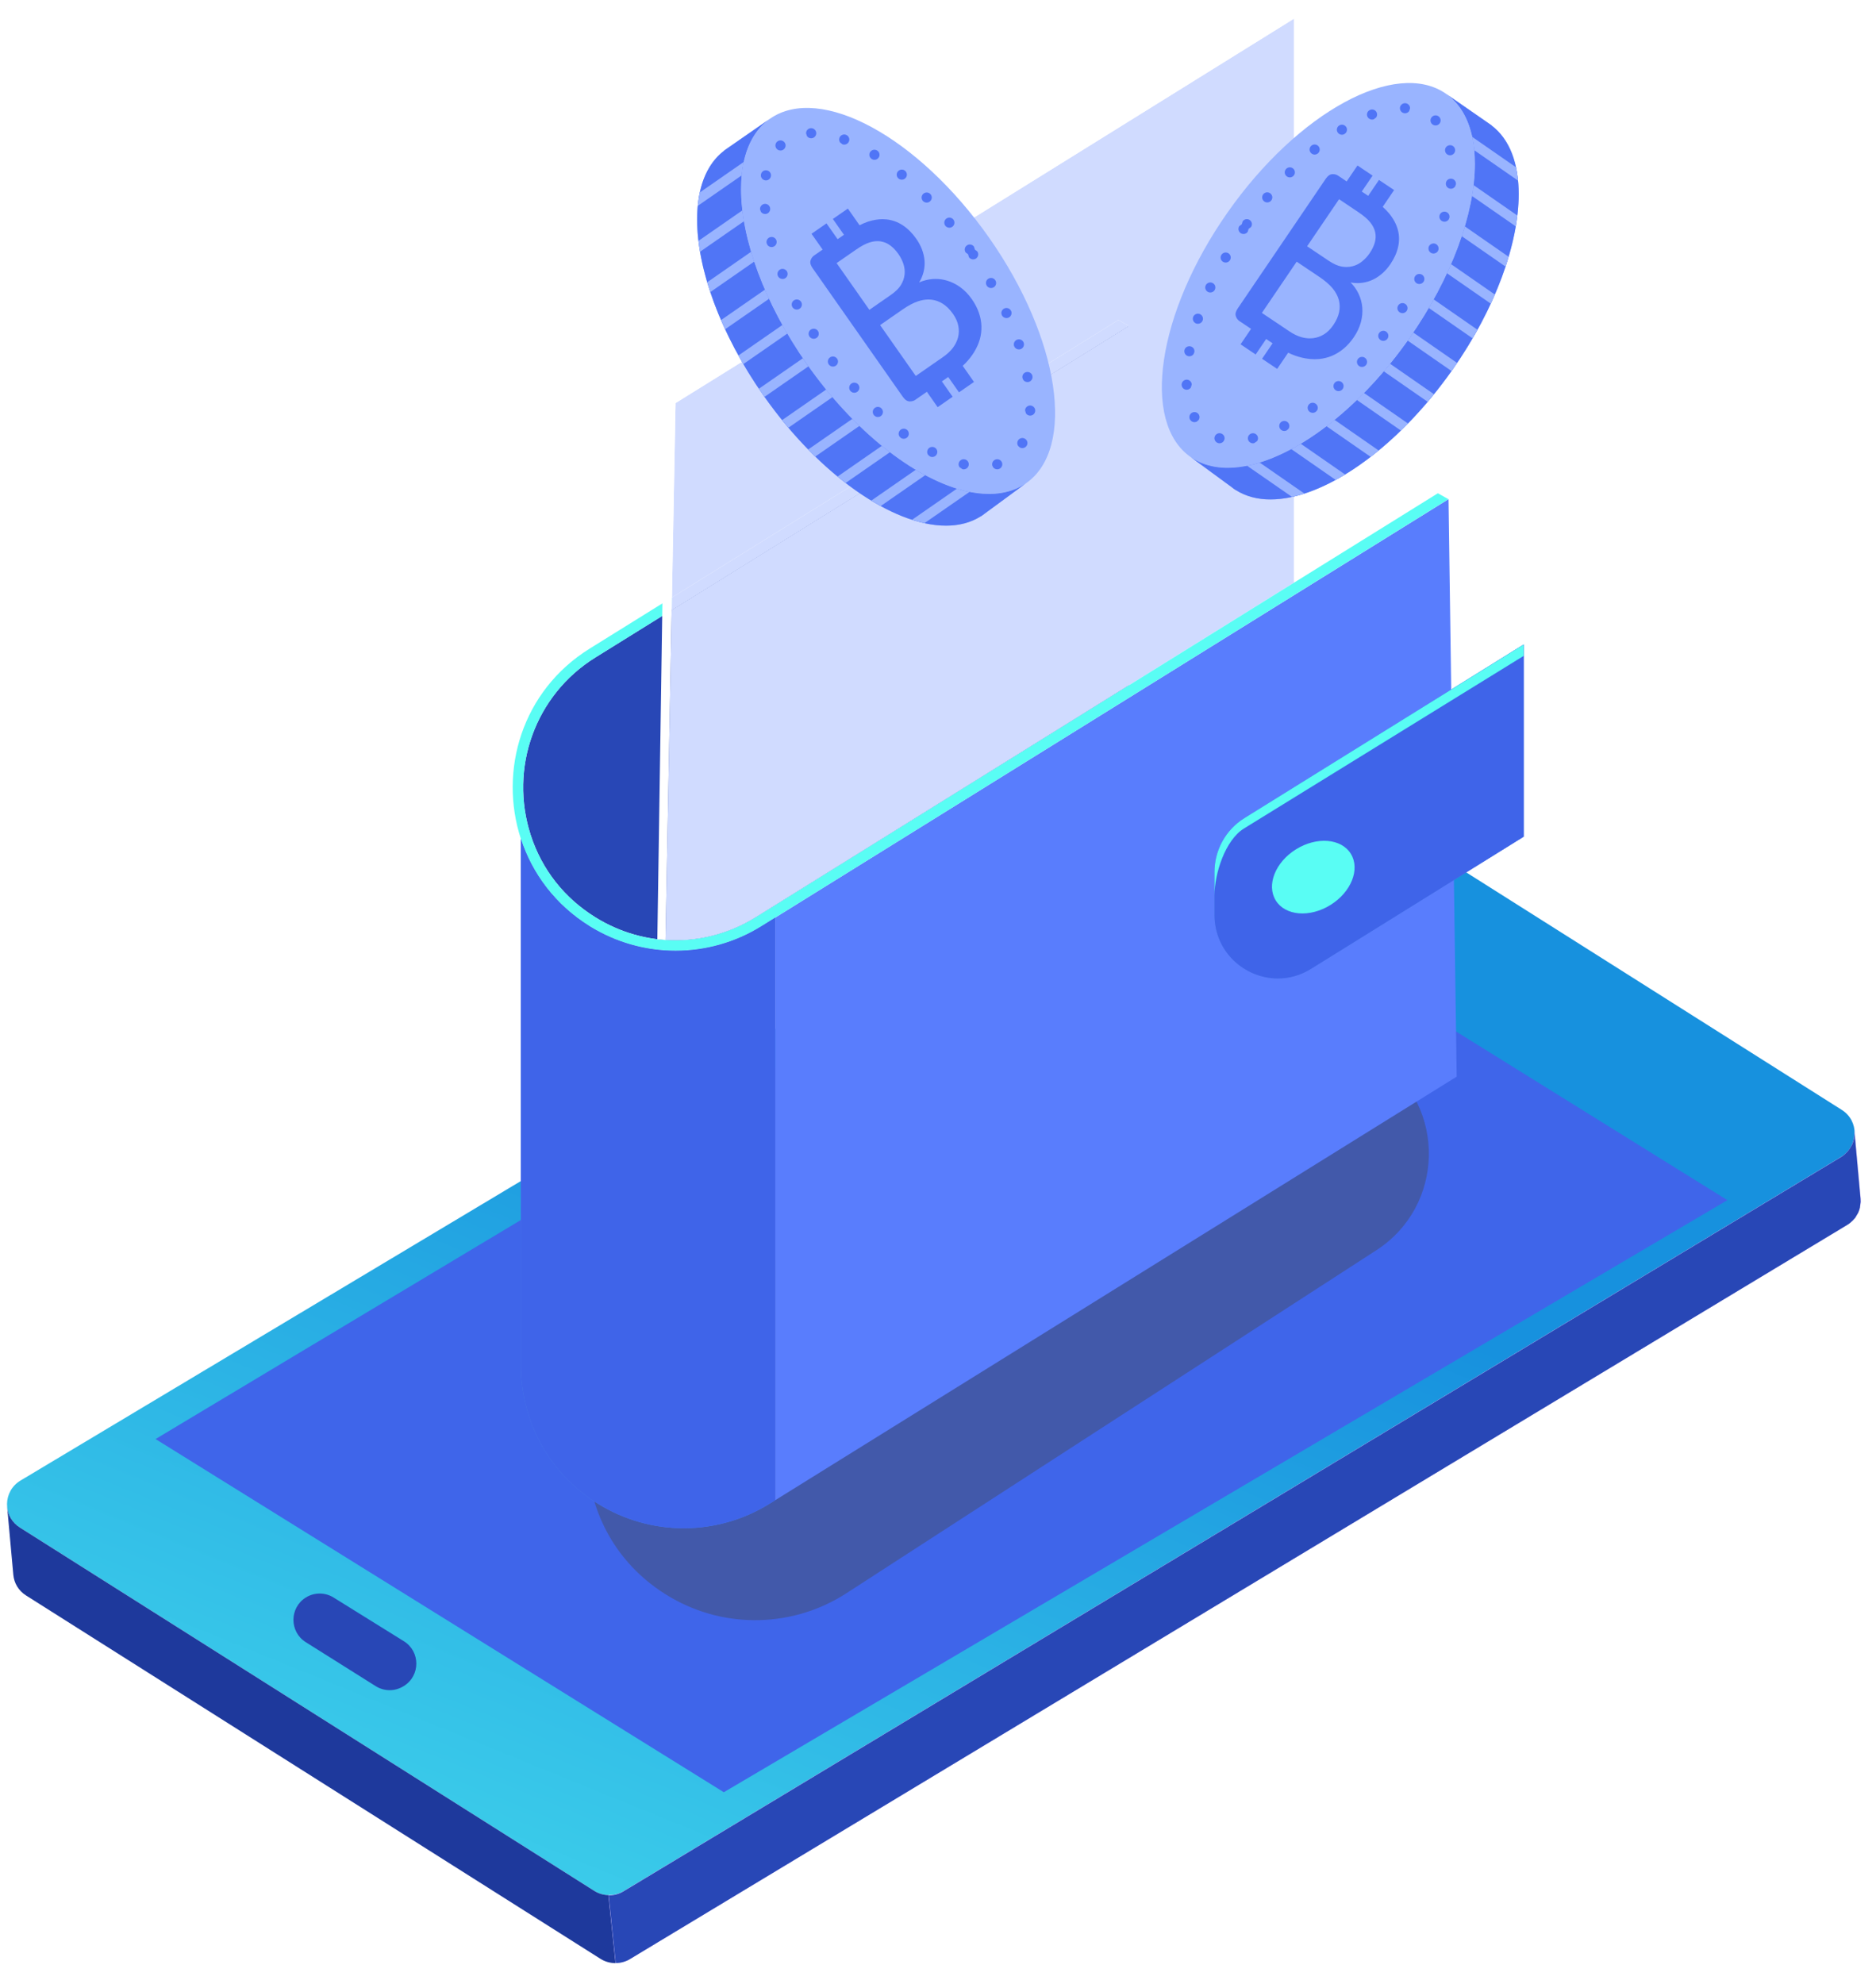 <svg width="227" height="240" viewBox="0 0 227 240" fill="none" xmlns="http://www.w3.org/2000/svg">
<path fill-rule="evenodd" clip-rule="evenodd" d="M64.231 101.055C65.583 105.199 68.279 108.622 72.029 110.951C78.021 114.674 85.465 114.676 91.457 110.951L136.588 82.911V39.425L72.029 79.536C64.773 84.044 61.566 92.893 64.231 101.055Z" fill="#2847B6"/>
<path fill-rule="evenodd" clip-rule="evenodd" d="M152.128 90.131C152.745 90.138 153.359 90.313 153.902 90.656L222.86 134.252C224.968 135.577 224.924 138.647 222.794 139.935L75.479 228.749C74.925 229.085 74.303 229.248 73.68 229.242C73.064 229.234 72.448 229.058 71.908 228.718L2.411 184.775C0.298 183.448 0.337 180.37 2.49 179.082L150.34 90.614C150.894 90.284 151.512 90.123 152.128 90.131Z" fill="url(#paint0_linear)"/>
<path fill-rule="evenodd" clip-rule="evenodd" d="M73.647 229.236C73.041 229.223 72.439 229.054 71.908 228.718L2.411 184.775C1.468 184.182 0.954 183.241 0.864 182.267L1.611 190.485C1.701 191.46 2.213 192.401 3.161 192.994L72.654 236.937C73.197 237.279 73.809 237.452 74.428 237.46L74.503 237.45L73.647 229.236Z" fill="#1E399C"/>
<path fill-rule="evenodd" clip-rule="evenodd" d="M225.151 144.977L224.401 136.758C224.424 137.002 224.401 137.249 224.372 137.491L224.339 137.737C224.287 137.998 224.208 138.255 224.091 138.499L224.008 138.639C223.9 138.843 223.77 139.039 223.616 139.223L223.477 139.373C223.277 139.58 223.056 139.776 222.794 139.935L75.479 228.749C74.925 229.085 74.303 229.248 73.68 229.242L73.647 229.236L74.503 237.45C75.098 237.443 75.696 237.291 76.229 236.968L223.539 148.153C223.804 147.992 224.024 147.798 224.222 147.592L224.362 147.441L224.493 147.297L224.755 146.857L224.839 146.717L224.861 146.682C224.951 146.481 225.022 146.275 225.074 146.062L225.086 145.956L225.118 145.711L225.163 145.359L225.151 144.977Z" fill="#C3B0FC"/>
<mask id="mask0" mask-type="alpha" maskUnits="userSpaceOnUse" x="74" y="147" width="151" height="91">
<path d="M74.48 237.475L74.478 237.454L74.502 237.45C75.098 237.444 75.695 237.291 76.229 236.968L223.539 148.153C223.789 148.001 223.997 147.821 224.189 147.627C223.991 147.83 223.774 148.02 223.516 148.176L76.204 236.993C75.673 237.314 75.075 237.469 74.48 237.475Z" fill="white"/>
</mask>
<g mask="url(#mask0)">
<path fill-rule="evenodd" clip-rule="evenodd" d="M74.48 237.475L74.478 237.454L74.502 237.45C75.098 237.444 75.695 237.291 76.229 236.968L223.539 148.153C223.789 148.001 223.997 147.821 224.189 147.627C223.991 147.83 223.774 148.02 223.516 148.176L76.204 236.993C75.673 237.314 75.075 237.469 74.48 237.475Z" fill="url(#paint1_radial)"/>
</g>
<path fill-rule="evenodd" clip-rule="evenodd" d="M74.478 237.454L73.622 229.261L73.651 229.265L74.502 237.45L74.478 237.454Z" fill="#D5C6FD"/>
<path fill-rule="evenodd" clip-rule="evenodd" d="M223.416 139.436C223.429 139.423 223.441 139.411 223.452 139.398L223.591 139.246C223.745 139.064 223.874 138.868 223.985 138.664L224.068 138.524C224.182 138.28 224.262 138.023 224.316 137.76L224.347 137.516C224.378 137.272 224.399 137.028 224.38 136.781L224.407 137.094C224.401 137.226 224.389 137.359 224.372 137.491L224.339 137.737C224.287 137.998 224.207 138.255 224.091 138.499L224.008 138.639C223.899 138.843 223.77 139.039 223.616 139.223L223.477 139.373C223.458 139.394 223.437 139.415 223.416 139.436Z" fill="#ED93D6"/>
<path fill-rule="evenodd" clip-rule="evenodd" d="M74.503 237.45L73.651 229.265H73.655C73.668 229.265 73.682 229.267 73.695 229.267C74.305 229.267 74.913 229.102 75.454 228.774L222.769 139.958C223.019 139.808 223.227 139.628 223.416 139.436C223.437 139.415 223.458 139.394 223.477 139.373L223.616 139.223C223.77 139.04 223.9 138.843 224.008 138.639L224.091 138.499C224.208 138.255 224.287 137.998 224.339 137.737L224.372 137.491C224.389 137.36 224.401 137.226 224.408 137.094L225.126 145L225.138 145.384L225.093 145.734L225.063 145.979L225.049 146.085C224.999 146.298 224.928 146.505 224.836 146.705L224.816 146.742L224.732 146.88L224.472 147.321L224.337 147.465L224.199 147.617C224.195 147.621 224.191 147.625 224.189 147.627C223.997 147.821 223.789 148.001 223.539 148.153L76.229 236.968C75.696 237.291 75.098 237.444 74.503 237.45Z" fill="#2847B6"/>
<path fill-rule="evenodd" clip-rule="evenodd" d="M18.822 174.067L87.584 216.789L209.019 145.169L139.299 101.85L18.822 174.067Z" fill="#3F65EA"/>
<g style="mix-blend-mode:multiply" opacity="0.4" filter="url(#filter0_f)">
<path fill-rule="evenodd" clip-rule="evenodd" d="M83.341 156.979C67.975 163.593 66.731 184.902 81.223 193.259C87.831 197.07 96.016 196.86 102.42 192.716L166.546 151.225C174.798 145.886 175.055 133.903 167.039 128.215C163.084 125.409 157.952 124.867 153.498 126.784L83.341 156.979Z" fill="#46474B"/>
</g>
<path fill-rule="evenodd" clip-rule="evenodd" d="M40.355 193.232L48.872 198.524C50.877 199.77 50.877 202.69 48.872 203.936L48.822 203.965C47.794 204.605 46.49 204.603 45.464 203.958L36.996 198.635C35.006 197.382 35.012 194.473 37.009 193.232C38.033 192.595 39.33 192.595 40.355 193.232Z" fill="#2847B6"/>
<mask id="mask1" mask-type="alpha" maskUnits="userSpaceOnUse" x="61" y="173" width="75" height="29">
<path d="M89.388 201.669L61.05 184.063L89.388 201.669L135.289 173.151H135.287H135.289L89.388 201.669Z" fill="white"/>
</mask>
<g mask="url(#mask1)">
<path fill-rule="evenodd" clip-rule="evenodd" d="M89.388 201.669L61.05 184.063L89.388 201.669L135.289 173.151H135.287H135.289L89.388 201.669Z" fill="url(#paint2_linear)"/>
</g>
<mask id="mask2" mask-type="alpha" maskUnits="userSpaceOnUse" x="140" y="140" width="47" height="30">
<path d="M140.891 169.073L186.793 140.552V140.555L140.891 169.073Z" fill="white"/>
</mask>
<g mask="url(#mask2)">
<path fill-rule="evenodd" clip-rule="evenodd" d="M140.891 169.073L186.793 140.552V140.555L140.891 169.073Z" fill="url(#paint3_linear)"/>
</g>
<path fill-rule="evenodd" clip-rule="evenodd" d="M92.125 112.036C85.767 115.989 77.718 115.989 71.359 112.036C67.159 109.428 64.384 105.631 63.022 101.453L63.035 164.617C62.877 171.241 65.977 177.932 72.348 181.891C78.709 185.844 86.754 185.844 93.116 181.891L93.803 181.465V110.993L92.125 112.036Z" fill="#4B80E7"/>
<path fill-rule="evenodd" clip-rule="evenodd" d="M93.803 110.993L146.915 77.996L146.959 77.96L92.125 112.036L93.803 110.993Z" fill="#88E4F5"/>
<path fill-rule="evenodd" clip-rule="evenodd" d="M136.588 39.425L81.274 73.791L80.53 113.704C84.288 113.952 88.101 113.038 91.457 110.951L156.565 70.489V2.264L81.742 48.754L81.303 72.271L135.328 38.705L136.588 39.425Z" fill="#D0DBFF"/>
<path fill-rule="evenodd" clip-rule="evenodd" d="M175.275 60.376L93.803 110.993V181.465L176.262 130.232L175.275 60.376Z" fill="#597DFD"/>
<path fill-rule="evenodd" clip-rule="evenodd" d="M173.984 59.666L91.457 110.951C88.1 113.038 84.288 113.952 80.53 113.704C77.58 113.506 74.663 112.589 72.029 110.951C68.279 108.622 65.583 105.199 64.231 101.055C61.566 92.893 64.773 84.044 72.029 79.536L81.273 73.791L81.302 72.272L71.359 78.451C63.122 83.568 60.346 93.252 63.022 101.453C64.383 105.631 67.159 109.428 71.359 112.036C74.173 113.785 77.322 114.758 80.507 114.958C84.515 115.209 88.581 114.238 92.125 112.036L175.256 60.376L173.984 59.666Z" fill="#59FDF4"/>
<path fill-rule="evenodd" clip-rule="evenodd" d="M136.588 39.425L135.328 38.705L81.303 72.271L81.273 73.791L136.588 39.425Z" fill="#D0DBFF"/>
<mask id="mask3" mask-type="alpha" maskUnits="userSpaceOnUse" x="72" y="112" width="21" height="3">
<path d="M81.742 115C78.415 115 75.086 114.157 72.092 112.47C74.715 113.948 77.597 114.774 80.507 114.958C80.917 114.983 81.328 114.996 81.74 114.998C81.742 114.998 81.742 114.998 81.744 114.998C81.759 114.998 81.773 114.998 81.786 114.998C85.338 114.989 88.885 114.023 92.029 112.095C92.063 112.076 92.094 112.055 92.125 112.036C88.946 114.013 85.344 115 81.742 115Z" fill="white"/>
</mask>
<g mask="url(#mask3)">
<path fill-rule="evenodd" clip-rule="evenodd" d="M81.742 115C78.415 115 75.086 114.157 72.092 112.47C74.715 113.948 77.597 114.774 80.507 114.958C80.917 114.983 81.328 114.996 81.74 114.998C81.742 114.998 81.742 114.998 81.744 114.998C81.759 114.998 81.773 114.998 81.786 114.998C85.338 114.989 88.885 114.023 92.029 112.095C92.063 112.076 92.094 112.055 92.125 112.036C88.946 114.013 85.344 115 81.742 115Z" fill="url(#paint4_radial)"/>
</g>
<path fill-rule="evenodd" clip-rule="evenodd" d="M82.731 184.857C79.129 184.857 75.527 183.867 72.348 181.891C66.124 178.026 63.024 171.552 63.031 165.083C63.031 164.928 63.033 164.772 63.035 164.617L63.022 101.453C64.384 105.631 67.159 109.428 71.359 112.036C71.382 112.051 71.407 112.066 71.43 112.08C71.434 112.082 71.44 112.086 71.444 112.089C71.463 112.101 71.484 112.114 71.502 112.124C71.509 112.128 71.515 112.132 71.521 112.137C71.538 112.147 71.557 112.157 71.573 112.168C71.582 112.172 71.588 112.176 71.596 112.18C71.613 112.191 71.627 112.201 71.644 112.21C71.652 112.216 71.661 112.22 71.669 112.226C71.686 112.235 71.7 112.243 71.715 112.253C71.725 112.258 71.734 112.264 71.744 112.27C71.757 112.278 71.771 112.285 71.786 112.293C71.796 112.299 71.806 112.306 71.817 112.312C71.829 112.32 71.842 112.326 71.856 112.335C71.867 112.341 71.877 112.347 71.888 112.354C71.896 112.358 71.904 112.362 71.911 112.366C71.971 112.402 72.029 112.435 72.09 112.468L72.092 112.47C75.086 114.157 78.415 115 81.742 115C85.344 115 88.946 114.013 92.125 112.036L93.803 110.993V181.465L93.116 181.891C89.935 183.867 86.333 184.857 82.731 184.857Z" fill="#3F64E9"/>
<path fill-rule="evenodd" clip-rule="evenodd" d="M81.786 114.998C85.338 114.989 88.885 114.023 92.029 112.095C88.885 114.023 85.338 114.989 81.786 114.998ZM92.125 112.036L93.803 110.993L92.125 112.036Z" fill="#BB5DA6"/>
<path fill-rule="evenodd" clip-rule="evenodd" d="M80.53 48L81.742 48.754L156.565 2.264L155.291 1.471L80.53 48Z" fill="white"/>
<path fill-rule="evenodd" clip-rule="evenodd" d="M79.539 113.61L80.53 113.702L81.742 48.754L80.53 48.002L79.539 113.61Z" fill="white"/>
<path fill-rule="evenodd" clip-rule="evenodd" d="M150.579 98.955L184.371 77.96V101.205L158.641 117.191C153.544 120.359 146.959 116.684 146.959 110.673V105.475C146.959 102.82 148.329 100.353 150.579 98.955Z" fill="#4B80E7"/>
<path fill-rule="evenodd" clip-rule="evenodd" d="M154.627 118.356C150.64 118.356 146.959 115.167 146.959 110.673V105.475C146.959 102.82 148.329 100.353 150.579 98.955L184.371 77.96V101.205L158.641 117.191C157.355 117.99 155.974 118.356 154.627 118.356Z" fill="#3F64E9"/>
<path fill-rule="evenodd" clip-rule="evenodd" d="M150.579 98.957C148.329 100.354 146.959 102.82 146.959 105.475V108.309C146.959 105.657 148.258 101.622 150.509 100.224L184.371 79.334V77.963L150.579 98.957Z" fill="#59FDF4"/>
<path fill-rule="evenodd" clip-rule="evenodd" d="M163.453 103.273C164.604 105.135 163.501 107.906 160.992 109.465C158.483 111.024 155.518 110.78 154.369 108.918C153.217 107.057 154.317 104.285 156.826 102.729C159.335 101.17 162.302 101.414 163.453 103.273Z" fill="#59FDF4"/>
<path fill-rule="evenodd" clip-rule="evenodd" d="M149.302 59.135L149.064 58.95L144.1 55.306C144.962 55.904 145.942 56.28 147.01 56.463C148.441 56.707 150.034 56.594 151.728 56.153C157.667 54.605 164.83 49.047 170.518 40.94C176.208 32.834 178.979 24.232 178.39 18.157C178.23 16.505 177.823 15.039 177.157 13.822C176.602 12.81 175.873 11.966 174.957 11.332L180.264 15.011L180.487 15.166L180.48 15.178C186.277 19.555 184.216 32.661 175.773 44.695C167.329 56.728 155.669 63.175 149.534 59.279L149.527 59.29L149.383 59.184L149.302 59.135Z" fill="#99B4FF"/>
<path fill-rule="evenodd" clip-rule="evenodd" d="M148.54 25.697C157.06 13.553 168.889 7.122 174.957 11.332C175.873 11.966 176.602 12.81 177.157 13.822C177.823 15.039 178.23 16.505 178.39 18.157C178.979 24.232 176.208 32.834 170.518 40.941C164.83 49.047 157.667 54.605 151.728 56.153C150.034 56.594 148.441 56.708 147.01 56.464C145.942 56.28 144.962 55.904 144.1 55.306C138.032 51.098 140.019 37.842 148.54 25.697Z" fill="#99B4FF"/>
<path fill-rule="evenodd" clip-rule="evenodd" d="M151.613 53.623C151.334 53.623 151.079 53.434 151.011 53.154C150.932 52.824 151.137 52.496 151.467 52.418C151.514 52.407 151.562 52.4 151.609 52.4C151.886 52.4 152.139 52.592 152.205 52.871C152.249 53.044 152.207 53.225 152.111 53.361L151.751 53.607C151.704 53.617 151.658 53.623 151.613 53.623ZM147.564 53.619C147.505 53.619 147.445 53.611 147.386 53.593C147.061 53.492 146.879 53.148 146.977 52.829C147.061 52.566 147.303 52.4 147.564 52.4C147.626 52.4 147.687 52.409 147.749 52.428C148.071 52.528 148.254 52.868 148.152 53.189L148.068 53.358C147.954 53.523 147.763 53.619 147.564 53.619ZM155.401 52.134C155.182 52.134 154.971 52.017 154.863 51.813C154.705 51.515 154.813 51.145 155.115 50.986C155.206 50.937 155.306 50.915 155.403 50.915C155.624 50.915 155.834 51.032 155.945 51.239C156.059 51.447 156.034 51.694 155.908 51.874L155.692 52.06C155.599 52.111 155.499 52.134 155.401 52.134ZM144.532 51.065C144.313 51.065 144.1 50.946 143.99 50.739C143.832 50.44 143.944 50.072 144.246 49.914C144.337 49.867 144.435 49.842 144.534 49.842C144.753 49.842 144.965 49.961 145.076 50.167C145.186 50.378 145.165 50.622 145.037 50.805L144.821 50.993C144.728 51.042 144.63 51.065 144.532 51.065ZM158.842 49.937C158.655 49.937 158.47 49.851 158.349 49.696C158.146 49.424 158.2 49.042 158.474 48.836C158.583 48.754 158.711 48.716 158.839 48.716C159.025 48.716 159.209 48.801 159.33 48.962C159.496 49.176 159.493 49.466 159.346 49.677L159.209 49.814C159.098 49.896 158.97 49.937 158.842 49.937ZM161.962 47.312C161.801 47.312 161.638 47.248 161.519 47.12C161.285 46.874 161.299 46.489 161.545 46.257C161.662 46.146 161.813 46.092 161.964 46.092C162.127 46.092 162.29 46.154 162.41 46.282C162.613 46.496 162.631 46.815 162.466 47.051L162.383 47.147C162.264 47.256 162.113 47.312 161.962 47.312ZM143.592 47.143C143.264 47.143 142.992 46.888 142.98 46.557L142.978 46.561C142.966 46.224 143.229 45.94 143.569 45.924C143.576 45.922 143.583 45.922 143.592 45.922C143.92 45.922 144.192 46.181 144.206 46.508L144.093 46.881C143.988 47.033 143.815 47.136 143.616 47.143C143.608 47.143 143.599 47.143 143.592 47.143ZM164.804 44.386C164.66 44.386 164.516 44.337 164.4 44.236C164.144 44.01 164.121 43.626 164.346 43.377C164.465 43.239 164.635 43.167 164.807 43.167C164.951 43.167 165.097 43.218 165.212 43.321C165.446 43.526 165.486 43.879 165.309 44.126L165.265 44.18C165.144 44.316 164.974 44.386 164.804 44.386ZM143.913 43.097C143.878 43.097 143.843 43.096 143.806 43.089C143.476 43.028 143.255 42.712 143.315 42.376C143.369 42.084 143.623 41.879 143.913 41.879C143.951 41.879 143.99 41.884 144.03 41.891C144.364 41.948 144.585 42.266 144.521 42.597L144.423 42.838C144.309 43 144.12 43.097 143.913 43.097ZM167.384 41.232C167.256 41.232 167.128 41.192 167.017 41.111C166.745 40.907 166.687 40.527 166.893 40.259C167.012 40.096 167.198 40.011 167.384 40.011C167.512 40.011 167.64 40.051 167.75 40.131C168.013 40.33 168.075 40.698 167.887 40.967L167.873 40.988C167.754 41.146 167.571 41.232 167.384 41.232ZM144.946 39.165C144.883 39.165 144.818 39.155 144.755 39.136C144.434 39.028 144.26 38.682 144.367 38.361C144.453 38.105 144.693 37.943 144.951 37.943C145.014 37.943 145.079 37.953 145.142 37.974C145.467 38.081 145.637 38.428 145.532 38.747L145.453 38.904C145.337 39.066 145.148 39.165 144.946 39.165ZM169.699 37.88C169.587 37.88 169.474 37.851 169.374 37.786C169.087 37.608 169.001 37.231 169.182 36.946C169.297 36.761 169.497 36.66 169.701 36.66C169.813 36.66 169.927 36.691 170.029 36.755C170.316 36.933 170.402 37.31 170.222 37.596C170.102 37.779 169.902 37.88 169.699 37.88ZM146.449 35.381C146.365 35.381 146.277 35.364 146.195 35.327C145.886 35.188 145.751 34.825 145.891 34.518C145.993 34.295 146.214 34.163 146.447 34.163C146.533 34.163 146.621 34.182 146.703 34.22C147.012 34.358 147.149 34.715 147.007 35.024L146.954 35.122C146.838 35.287 146.647 35.381 146.449 35.381ZM171.739 34.356C171.644 34.356 171.546 34.333 171.456 34.286C171.156 34.131 171.041 33.763 171.197 33.463C171.306 33.254 171.518 33.136 171.741 33.136C171.835 33.136 171.932 33.156 172.021 33.203C172.326 33.359 172.442 33.727 172.284 34.03L172.244 34.094C172.126 34.262 171.937 34.356 171.739 34.356ZM148.308 31.76C148.206 31.76 148.103 31.735 148.006 31.681C147.71 31.514 147.608 31.141 147.777 30.851C147.889 30.651 148.098 30.539 148.312 30.539C148.413 30.539 148.517 30.565 148.613 30.617C148.906 30.783 149.008 31.156 148.843 31.449L148.811 31.5C148.694 31.667 148.505 31.76 148.308 31.76ZM173.458 30.666C173.38 30.666 173.303 30.652 173.228 30.623C172.916 30.495 172.763 30.143 172.889 29.828C172.988 29.59 173.217 29.446 173.459 29.446C173.537 29.446 173.614 29.46 173.689 29.489C174.003 29.618 174.152 29.974 174.029 30.286L173.963 30.408C173.849 30.572 173.658 30.666 173.458 30.666ZM150.467 28.307C150.35 28.307 150.23 28.272 150.125 28.201C149.845 28.011 149.771 27.632 149.96 27.353L150.258 27.123L150.367 26.767C150.486 26.596 150.676 26.506 150.871 26.506C150.992 26.506 151.114 26.542 151.221 26.616C151.5 26.809 151.569 27.188 151.374 27.465L151.083 27.688L150.976 28.038L150.972 28.044C150.853 28.215 150.662 28.307 150.467 28.307ZM174.782 26.82C174.729 26.82 174.675 26.813 174.622 26.799C174.292 26.71 174.101 26.373 174.189 26.047C174.263 25.777 174.51 25.599 174.782 25.599C174.836 25.599 174.892 25.606 174.947 25.622C175.269 25.712 175.462 26.047 175.373 26.371L175.287 26.561C175.173 26.722 174.984 26.82 174.782 26.82ZM153.34 24.486C153.202 24.486 153.063 24.441 152.949 24.347C152.686 24.131 152.649 23.749 152.865 23.485C152.986 23.339 153.159 23.264 153.337 23.264C153.473 23.264 153.614 23.311 153.728 23.405C153.975 23.608 154.026 23.963 153.842 24.223L153.812 24.262L153.814 24.263C153.693 24.412 153.517 24.486 153.34 24.486ZM175.559 22.832C175.538 22.832 175.517 22.83 175.496 22.828C175.161 22.795 174.917 22.495 174.952 22.16C174.982 21.846 175.248 21.609 175.559 21.609C175.582 21.609 175.603 21.611 175.625 21.613C175.964 21.649 176.208 21.948 176.171 22.286L176.067 22.57C175.953 22.73 175.768 22.832 175.559 22.832ZM156.073 21.457C155.917 21.457 155.762 21.4 155.643 21.283C155.397 21.048 155.396 20.659 155.632 20.424C155.754 20.3 155.911 20.239 156.071 20.239C156.225 20.239 156.381 20.296 156.501 20.415C156.718 20.624 156.744 20.955 156.576 21.196L156.511 21.274C156.39 21.396 156.231 21.457 156.073 21.457ZM175.464 18.783C175.171 18.783 174.913 18.575 174.861 18.282C174.796 17.949 175.017 17.632 175.35 17.571C175.389 17.564 175.427 17.56 175.466 17.56C175.755 17.56 176.011 17.764 176.066 18.057C176.097 18.226 176.059 18.389 175.967 18.519C175.878 18.645 175.739 18.737 175.575 18.772C175.538 18.779 175.501 18.783 175.464 18.783ZM159.075 18.697C158.9 18.697 158.726 18.622 158.604 18.476C158.388 18.218 158.421 17.834 158.683 17.618C158.797 17.524 158.935 17.477 159.074 17.477C159.251 17.477 159.424 17.552 159.545 17.696C159.728 17.913 159.733 18.218 159.579 18.439L159.465 18.558C159.351 18.65 159.212 18.697 159.075 18.697ZM162.376 16.299C162.173 16.299 161.973 16.198 161.857 16.015C161.675 15.728 161.764 15.351 162.05 15.173C162.15 15.108 162.262 15.079 162.375 15.079C162.578 15.079 162.778 15.18 162.897 15.365C163.031 15.581 163.015 15.843 162.878 16.04L162.701 16.205C162.601 16.27 162.487 16.299 162.376 16.299ZM173.707 15.175C173.551 15.175 173.394 15.117 173.273 14.999C173.035 14.763 173.033 14.376 173.27 14.139C173.389 14.017 173.549 13.956 173.708 13.956C173.863 13.956 174.019 14.014 174.138 14.13C174.352 14.343 174.378 14.674 174.21 14.915L174.143 14.997C174.022 15.116 173.865 15.175 173.707 15.175ZM166.021 14.465C165.772 14.465 165.539 14.313 165.444 14.066C165.326 13.75 165.488 13.401 165.803 13.285C165.875 13.257 165.949 13.243 166.023 13.243C166.27 13.243 166.502 13.394 166.593 13.639C166.668 13.834 166.633 14.043 166.521 14.204L166.235 14.427C166.163 14.453 166.091 14.465 166.021 14.465ZM170.016 13.7C170.008 13.7 169.999 13.7 169.992 13.7C169.652 13.693 169.387 13.408 169.394 13.07C169.404 12.742 169.683 12.481 170.016 12.481C170.02 12.481 170.025 12.481 170.029 12.481C170.365 12.491 170.632 12.772 170.62 13.108L170.511 13.441C170.401 13.598 170.22 13.7 170.016 13.7Z" fill="#5075F6"/>
<path fill-rule="evenodd" clip-rule="evenodd" d="M153.743 60.413C152.17 60.415 150.744 60.048 149.534 59.279L149.527 59.29L149.383 59.184L149.302 59.135L149.064 58.95L144.1 55.306C144.962 55.904 145.942 56.28 147.01 56.463C147.031 56.467 147.052 56.47 147.075 56.474C147.547 56.55 148.036 56.589 148.541 56.589C148.545 56.589 148.55 56.589 148.554 56.589C148.569 56.589 148.585 56.589 148.601 56.589C149.492 56.585 150.428 56.465 151.402 56.233C151.423 56.228 151.444 56.224 151.465 56.219C151.514 56.207 151.562 56.195 151.611 56.183C151.649 56.172 151.69 56.163 151.728 56.153C157.667 54.605 164.83 49.047 170.518 40.94C175.695 33.561 178.456 25.773 178.467 19.853C178.468 19.267 178.442 18.702 178.39 18.157C178.23 16.505 177.823 15.039 177.157 13.822C176.602 12.81 175.873 11.966 174.957 11.332L180.264 15.011L180.487 15.166L180.48 15.178C182.699 16.854 183.767 19.808 183.765 23.492C183.764 29.433 180.984 37.268 175.773 44.695C168.996 54.353 160.145 60.413 153.743 60.413Z" fill="#5075F6"/>
<path fill-rule="evenodd" clip-rule="evenodd" d="M148.541 56.589C148.036 56.589 147.547 56.55 147.075 56.474C147.547 56.55 148.036 56.589 148.541 56.589ZM178.467 19.853C178.468 19.267 178.442 18.702 178.389 18.157C178.23 16.505 177.823 15.039 177.156 13.822C176.602 12.81 175.873 11.966 174.957 11.332C175.873 11.966 176.602 12.81 177.156 13.822C177.823 15.039 178.23 16.505 178.389 18.157C178.442 18.702 178.468 19.267 178.467 19.853Z" fill="#5075F6"/>
<path fill-rule="evenodd" clip-rule="evenodd" d="M178.391 18.158C178.337 17.602 178.253 17.07 178.142 16.559L183.437 20.232C183.55 20.748 183.632 21.288 183.686 21.848L178.391 18.176V18.158Z" fill="#99B4FF"/>
<path fill-rule="evenodd" clip-rule="evenodd" d="M178.307 22.396L183.606 26.072C183.555 26.5 183.488 26.938 183.411 27.381L178.118 23.709C178.193 23.264 178.256 22.826 178.307 22.396Z" fill="#99B4FF"/>
<path fill-rule="evenodd" clip-rule="evenodd" d="M177.253 27.388L182.548 31.061C182.432 31.455 182.31 31.849 182.176 32.248L176.879 28.572C177.013 28.176 177.137 27.779 177.253 27.388Z" fill="#99B4FF"/>
<path fill-rule="evenodd" clip-rule="evenodd" d="M175.585 31.955L180.884 35.629C180.726 35.995 180.561 36.363 180.391 36.731L175.091 33.057C175.262 32.687 175.427 32.321 175.585 31.955Z" fill="#99B4FF"/>
<path fill-rule="evenodd" clip-rule="evenodd" d="M173.48 36.217L178.781 39.891C178.589 40.238 178.391 40.583 178.189 40.927L172.891 37.253C173.093 36.907 173.289 36.562 173.48 36.217Z" fill="#99B4FF"/>
<path fill-rule="evenodd" clip-rule="evenodd" d="M170.52 40.941C170.687 40.704 170.85 40.466 171.011 40.227L176.315 43.905C176.136 44.17 175.959 44.434 175.775 44.695L175.64 44.883L170.334 41.201L170.52 40.941Z" fill="#99B4FF"/>
<path fill-rule="evenodd" clip-rule="evenodd" d="M168.205 44.003L173.515 47.685C173.263 47.998 173.009 48.303 172.754 48.604L167.442 44.918C167.698 44.617 167.952 44.313 168.205 44.003Z" fill="#99B4FF"/>
<path fill-rule="evenodd" clip-rule="evenodd" d="M165.046 47.535L170.367 51.225C170.085 51.515 169.799 51.801 169.513 52.08L164.19 48.386C164.478 48.109 164.762 47.825 165.046 47.535Z" fill="#99B4FF"/>
<path fill-rule="evenodd" clip-rule="evenodd" d="M161.485 50.787L166.822 54.491C166.5 54.756 166.175 55.013 165.851 55.262L160.512 51.558C160.836 51.309 161.161 51.052 161.485 50.787Z" fill="#99B4FF"/>
<path fill-rule="evenodd" clip-rule="evenodd" d="M157.397 53.677L162.761 57.396C162.378 57.626 161.999 57.843 161.62 58.052L156.252 54.327C156.632 54.123 157.013 53.905 157.397 53.677Z" fill="#99B4FF"/>
<path fill-rule="evenodd" clip-rule="evenodd" d="M151.73 56.155C151.961 56.092 152.193 56.024 152.428 55.953L157.837 59.703C157.33 59.869 156.83 60.003 156.341 60.11L150.904 56.342C151.177 56.287 151.451 56.226 151.73 56.155Z" fill="#99B4FF"/>
<path fill-rule="evenodd" clip-rule="evenodd" d="M154.54 44.623L152.714 43.398L153.984 41.525L153.208 41.005L151.939 42.876L150.111 41.65L151.381 39.779L149.967 38.831C149.764 38.695 149.62 38.496 149.536 38.233C149.45 37.973 149.527 37.664 149.767 37.31L160.414 21.629C160.654 21.275 160.912 21.088 161.189 21.069C161.222 21.065 161.255 21.065 161.289 21.065C161.522 21.065 161.729 21.125 161.906 21.243L162.95 21.946L164.258 20.017L166.086 21.243L164.777 23.17L165.552 23.691L166.859 21.765L168.689 22.99L167.308 25.022C167.613 25.296 167.883 25.568 168.101 25.836C168.617 26.473 168.964 27.127 169.143 27.801C169.322 28.473 169.332 29.16 169.176 29.863C169.022 30.562 168.708 31.261 168.234 31.959C167.952 32.375 167.633 32.742 167.277 33.055C166.922 33.371 166.54 33.627 166.133 33.823C165.724 34.016 165.291 34.145 164.833 34.206C164.64 34.232 164.448 34.245 164.251 34.245C163.979 34.245 163.704 34.22 163.423 34.17C163.828 34.574 164.153 35.031 164.395 35.544C164.637 36.056 164.786 36.6 164.837 37.176C164.888 37.751 164.833 38.348 164.672 38.963C164.509 39.581 164.225 40.187 163.82 40.785C163.444 41.34 163.03 41.802 162.576 42.177C162.122 42.552 161.647 42.843 161.148 43.049C160.649 43.255 160.131 43.38 159.593 43.429C159.421 43.443 159.249 43.452 159.075 43.452C158.702 43.452 158.321 43.417 157.935 43.345C157.37 43.242 156.806 43.073 156.243 42.834L155.871 42.662L154.54 44.623ZM156.9 31.652L152.691 37.849L155.99 40.062C156.509 40.409 157.004 40.651 157.477 40.784C157.819 40.88 158.158 40.928 158.495 40.928C158.624 40.928 158.754 40.921 158.882 40.906C159.345 40.853 159.787 40.698 160.208 40.44C160.627 40.179 161.003 39.807 161.334 39.317C161.692 38.792 161.924 38.274 162.032 37.767C162.139 37.26 162.129 36.763 162.001 36.283C161.875 35.802 161.622 35.333 161.248 34.876C160.871 34.421 160.329 33.953 159.617 33.476L156.9 31.652ZM162.029 24.096L158.163 29.789L160.747 31.524C161.336 31.918 161.866 32.159 162.334 32.243C162.536 32.278 162.734 32.297 162.929 32.297C163.181 32.297 163.427 32.266 163.664 32.204C164.083 32.098 164.469 31.901 164.821 31.617C165.174 31.332 165.479 31 165.738 30.619C166.028 30.194 166.231 29.77 166.351 29.35C166.47 28.928 166.489 28.515 166.405 28.108C166.322 27.706 166.126 27.306 165.816 26.914C165.507 26.52 165.026 26.107 164.377 25.671L162.029 24.096Z" fill="#5075F6"/>
<path fill-rule="evenodd" clip-rule="evenodd" d="M118.921 62.301L119.162 62.117L124.141 58.461C123.277 59.061 122.293 59.439 121.222 59.621C119.786 59.868 118.189 59.752 116.489 59.31C110.532 57.758 103.348 52.184 97.641 44.051C91.933 35.919 89.153 27.291 89.744 21.195C89.904 19.538 90.313 18.069 90.981 16.848C91.537 15.833 92.269 14.987 93.188 14.348L87.864 18.041L87.64 18.196L87.649 18.207C81.832 22.599 83.9 35.746 92.369 47.816C100.839 59.889 112.536 66.356 118.69 62.446L118.697 62.457L118.841 62.352L118.921 62.301Z" fill="#99B4FF"/>
<path fill-rule="evenodd" clip-rule="evenodd" d="M119.688 28.76C111.14 16.578 99.275 10.126 93.188 14.348C92.269 14.987 91.537 15.833 90.981 16.848C90.313 18.069 89.904 19.538 89.744 21.195C89.153 27.291 91.933 35.919 97.641 44.052C103.348 52.184 110.532 57.758 116.489 59.31C118.189 59.752 119.786 59.868 121.222 59.621C122.293 59.439 123.277 59.062 124.141 58.462C130.23 54.239 128.235 40.94 119.688 28.76Z" fill="#99B4FF"/>
<path fill-rule="evenodd" clip-rule="evenodd" d="M116.607 56.772C116.56 56.772 116.514 56.767 116.466 56.756L116.106 56.511C116.009 56.373 115.967 56.193 116.011 56.02C116.079 55.738 116.331 55.548 116.609 55.548C116.656 55.548 116.704 55.555 116.751 55.565C117.082 55.644 117.288 55.973 117.209 56.301C117.14 56.585 116.885 56.772 116.607 56.772ZM120.666 56.77C120.465 56.77 120.275 56.674 120.161 56.508L120.077 56.338C119.975 56.016 120.158 55.677 120.481 55.575C120.543 55.556 120.604 55.548 120.666 55.548C120.928 55.548 121.171 55.714 121.255 55.978C121.354 56.298 121.171 56.643 120.847 56.744C120.787 56.761 120.726 56.77 120.666 56.77ZM112.805 55.28C112.706 55.28 112.606 55.257 112.513 55.206L112.296 55.017C112.17 54.839 112.145 54.591 112.26 54.383C112.37 54.174 112.581 54.056 112.803 54.056C112.9 54.056 112.998 54.08 113.092 54.129C113.394 54.286 113.505 54.657 113.345 54.958C113.236 55.163 113.025 55.28 112.805 55.28ZM123.706 54.206C123.609 54.206 123.511 54.183 123.418 54.134L123.201 53.947C123.073 53.763 123.052 53.519 123.163 53.307C123.273 53.099 123.486 52.98 123.708 52.98C123.805 52.98 123.903 53.004 123.995 53.051C124.297 53.211 124.41 53.58 124.25 53.881C124.139 54.089 123.926 54.206 123.706 54.206ZM109.353 53.076C109.225 53.076 109.096 53.036 108.985 52.953L108.848 52.815C108.7 52.604 108.697 52.313 108.864 52.095C108.983 51.935 109.17 51.852 109.356 51.852C109.485 51.852 109.613 51.89 109.724 51.972C109.997 52.177 110.051 52.562 109.846 52.833C109.726 52.99 109.541 53.076 109.353 53.076ZM106.223 50.442C106.072 50.442 105.92 50.387 105.801 50.275L105.718 50.179C105.554 49.945 105.57 49.625 105.774 49.41C105.894 49.282 106.059 49.217 106.223 49.217C106.374 49.217 106.526 49.273 106.642 49.385C106.89 49.618 106.902 50.004 106.67 50.251C106.548 50.379 106.387 50.442 106.223 50.442ZM124.649 50.274C124.64 50.274 124.633 50.274 124.626 50.274C124.428 50.267 124.253 50.162 124.148 50.011L124.035 49.637C124.048 49.308 124.32 49.049 124.649 49.049C124.656 49.049 124.665 49.049 124.674 49.049C125.015 49.067 125.281 49.35 125.267 49.688L125.263 49.686C125.255 50.018 124.978 50.274 124.649 50.274ZM103.373 47.508C103.202 47.508 103.031 47.438 102.91 47.302L102.866 47.248C102.69 46.996 102.729 46.646 102.963 46.439C103.079 46.336 103.225 46.285 103.371 46.285C103.542 46.285 103.712 46.355 103.832 46.492C104.059 46.744 104.034 47.13 103.777 47.356C103.661 47.459 103.517 47.508 103.373 47.508ZM124.329 46.215C124.121 46.215 123.931 46.116 123.817 45.955L123.719 45.714C123.653 45.381 123.877 45.061 124.211 45.003C124.25 44.996 124.289 44.993 124.327 44.993C124.618 44.993 124.874 45.199 124.929 45.491C124.989 45.827 124.767 46.146 124.435 46.207C124.399 46.214 124.364 46.215 124.329 46.215ZM100.786 44.342C100.598 44.342 100.413 44.258 100.296 44.097L100.28 44.076C100.091 43.809 100.153 43.438 100.419 43.24C100.528 43.158 100.656 43.119 100.785 43.119C100.971 43.119 101.158 43.203 101.277 43.366C101.481 43.637 101.425 44.019 101.152 44.223C101.042 44.304 100.913 44.342 100.786 44.342ZM123.295 42.269C123.092 42.269 122.9 42.171 122.784 42.009L122.703 41.851C122.6 41.529 122.772 41.183 123.097 41.076C123.161 41.055 123.226 41.045 123.289 41.045C123.546 41.045 123.787 41.208 123.873 41.463C123.979 41.786 123.807 42.131 123.483 42.241C123.421 42.261 123.356 42.269 123.295 42.269ZM98.462 40.98C98.258 40.98 98.058 40.88 97.938 40.697C97.757 40.41 97.843 40.032 98.132 39.852C98.234 39.787 98.348 39.758 98.46 39.758C98.665 39.758 98.865 39.859 98.981 40.044C99.162 40.331 99.076 40.709 98.788 40.887C98.687 40.95 98.573 40.98 98.462 40.98ZM121.785 38.475C121.586 38.475 121.394 38.381 121.278 38.213L121.225 38.115C121.083 37.807 121.22 37.447 121.53 37.309C121.613 37.27 121.701 37.253 121.787 37.253C122.021 37.253 122.242 37.386 122.344 37.608C122.485 37.917 122.35 38.281 122.04 38.421C121.957 38.458 121.871 38.475 121.785 38.475ZM96.416 37.447C96.217 37.447 96.025 37.352 95.909 37.184L95.869 37.118C95.71 36.815 95.827 36.446 96.131 36.289C96.222 36.243 96.319 36.221 96.414 36.221C96.638 36.221 96.851 36.341 96.961 36.551C97.116 36.85 97 37.221 96.699 37.377C96.61 37.424 96.511 37.447 96.416 37.447ZM119.92 34.842C119.723 34.842 119.531 34.748 119.415 34.581L119.383 34.527C119.218 34.235 119.32 33.861 119.614 33.696C119.711 33.642 119.814 33.616 119.916 33.616C120.133 33.616 120.34 33.73 120.455 33.931C120.624 34.221 120.52 34.596 120.223 34.762C120.126 34.818 120.022 34.842 119.92 34.842ZM94.692 33.745C94.493 33.745 94.299 33.651 94.185 33.486L94.118 33.364C93.995 33.051 94.145 32.694 94.46 32.563C94.535 32.533 94.613 32.519 94.688 32.519C94.933 32.519 95.162 32.664 95.262 32.904C95.388 33.217 95.237 33.574 94.921 33.702C94.847 33.731 94.767 33.745 94.692 33.745ZM117.754 31.377C117.561 31.377 117.367 31.286 117.247 31.116L117.244 31.108L117.138 30.758L116.845 30.534C116.651 30.256 116.718 29.874 116.998 29.682C117.105 29.607 117.228 29.572 117.349 29.572C117.543 29.572 117.735 29.663 117.854 29.834L117.965 30.189L118.261 30.422C118.453 30.702 118.379 31.081 118.097 31.272C117.993 31.342 117.874 31.377 117.754 31.377ZM93.364 29.887C93.161 29.887 92.971 29.789 92.859 29.626L92.77 29.437C92.681 29.112 92.874 28.774 93.198 28.685C93.253 28.669 93.309 28.662 93.364 28.662C93.636 28.662 93.884 28.841 93.958 29.112C94.046 29.437 93.854 29.776 93.525 29.864C93.472 29.88 93.418 29.887 93.364 29.887ZM114.872 27.546C114.696 27.546 114.52 27.469 114.397 27.324L114.399 27.319L114.369 27.282C114.186 27.021 114.235 26.663 114.483 26.462C114.598 26.367 114.737 26.32 114.876 26.32C115.052 26.32 115.228 26.395 115.349 26.542C115.565 26.806 115.528 27.189 115.265 27.406C115.15 27.501 115.011 27.546 114.872 27.546ZM92.586 25.886C92.375 25.886 92.188 25.783 92.074 25.624L91.97 25.339C91.933 24.999 92.178 24.702 92.517 24.663C92.54 24.662 92.561 24.66 92.584 24.66C92.895 24.66 93.163 24.896 93.191 25.211C93.228 25.549 92.983 25.849 92.647 25.883C92.626 25.884 92.605 25.886 92.586 25.886ZM112.131 24.508C111.973 24.508 111.813 24.447 111.691 24.324L111.626 24.245C111.457 24.004 111.484 23.672 111.702 23.46C111.821 23.343 111.976 23.285 112.133 23.285C112.291 23.285 112.451 23.346 112.573 23.469C112.81 23.707 112.808 24.097 112.562 24.331C112.442 24.448 112.288 24.508 112.131 24.508ZM92.679 21.823C92.642 21.823 92.605 21.819 92.568 21.812C92.403 21.779 92.264 21.686 92.174 21.557C92.084 21.427 92.044 21.267 92.076 21.095C92.13 20.801 92.389 20.597 92.677 20.597C92.716 20.597 92.755 20.6 92.793 20.609C93.126 20.67 93.349 20.987 93.284 21.323C93.231 21.615 92.973 21.823 92.679 21.823ZM109.119 21.737C108.98 21.737 108.843 21.692 108.728 21.599L108.614 21.478C108.459 21.258 108.464 20.952 108.647 20.735C108.767 20.59 108.943 20.514 109.121 20.514C109.26 20.514 109.399 20.56 109.515 20.656C109.775 20.873 109.809 21.258 109.592 21.517C109.471 21.662 109.295 21.737 109.119 21.737ZM105.81 19.334C105.697 19.334 105.584 19.302 105.482 19.238L105.305 19.073C105.167 18.875 105.152 18.613 105.285 18.396C105.405 18.211 105.605 18.109 105.81 18.109C105.922 18.109 106.035 18.139 106.135 18.204C106.422 18.382 106.512 18.758 106.329 19.049C106.212 19.232 106.014 19.334 105.81 19.334ZM94.442 18.206C94.284 18.206 94.125 18.146 94.004 18.027L93.937 17.945C93.768 17.703 93.794 17.371 94.009 17.158C94.129 17.041 94.284 16.983 94.44 16.983C94.6 16.983 94.76 17.044 94.882 17.166C95.118 17.403 95.116 17.793 94.876 18.029C94.755 18.148 94.599 18.206 94.442 18.206ZM102.153 17.492C102.081 17.492 102.009 17.48 101.937 17.453L101.65 17.229C101.538 17.069 101.502 16.86 101.578 16.664C101.67 16.419 101.902 16.267 102.15 16.267C102.224 16.267 102.298 16.281 102.372 16.309C102.688 16.427 102.848 16.776 102.731 17.093C102.636 17.341 102.402 17.492 102.153 17.492ZM98.145 16.726C97.941 16.726 97.758 16.624 97.648 16.465L97.538 16.133C97.525 15.793 97.794 15.512 98.132 15.503C98.137 15.503 98.14 15.503 98.145 15.503C98.48 15.503 98.758 15.765 98.768 16.096C98.775 16.433 98.51 16.717 98.17 16.726C98.161 16.726 98.154 16.726 98.145 16.726Z" fill="#5075F6"/>
<path fill-rule="evenodd" clip-rule="evenodd" d="M114.467 63.585C108.046 63.585 99.168 57.506 92.369 47.816C87.142 40.366 84.353 32.507 84.352 26.549C84.352 22.853 85.421 19.89 87.649 18.207L87.64 18.196L87.863 18.041L93.187 14.348C92.269 14.987 91.537 15.833 90.981 16.848C90.312 18.069 89.904 19.538 89.744 21.195C89.691 21.742 89.665 22.311 89.667 22.896C89.675 28.837 92.447 36.649 97.64 44.051C103.348 52.184 110.532 57.758 116.489 59.31C116.524 59.32 116.559 59.329 116.595 59.338C116.647 59.352 116.7 59.364 116.753 59.376C116.776 59.382 116.797 59.387 116.818 59.392C117.793 59.623 118.734 59.745 119.626 59.749C119.642 59.749 119.658 59.749 119.673 59.749C119.677 59.749 119.682 59.749 119.686 59.749C120.193 59.749 120.683 59.71 121.157 59.632C121.18 59.628 121.201 59.625 121.222 59.621C122.293 59.439 123.277 59.061 124.141 58.461L119.162 62.117L118.92 62.301L118.841 62.352L118.697 62.457L118.69 62.446C117.476 63.218 116.046 63.585 114.467 63.585Z" fill="#5075F6"/>
<path fill-rule="evenodd" clip-rule="evenodd" d="M119.686 59.749C120.192 59.749 120.683 59.71 121.157 59.632C120.683 59.71 120.192 59.749 119.686 59.749ZM89.667 22.896C89.665 22.311 89.691 21.742 89.744 21.195C89.904 19.538 90.312 18.069 90.981 16.848C91.537 15.833 92.269 14.987 93.187 14.348C92.269 14.987 91.537 15.833 90.981 16.848C90.312 18.069 89.904 19.538 89.744 21.195C89.691 21.742 89.665 22.311 89.667 22.896Z" fill="#5075F6"/>
<path fill-rule="evenodd" clip-rule="evenodd" d="M89.744 21.197C89.797 20.639 89.882 20.105 89.992 19.593L84.681 23.278C84.568 23.796 84.485 24.335 84.433 24.9L89.743 21.216L89.744 21.197Z" fill="#99B4FF"/>
<path fill-rule="evenodd" clip-rule="evenodd" d="M89.827 25.449L84.512 29.136C84.563 29.566 84.631 30.005 84.707 30.45L90.017 26.766C89.941 26.32 89.878 25.881 89.827 25.449Z" fill="#99B4FF"/>
<path fill-rule="evenodd" clip-rule="evenodd" d="M90.884 30.455L85.573 34.141C85.689 34.532 85.812 34.931 85.946 35.332L91.259 31.645C91.127 31.247 91.001 30.849 90.884 30.455Z" fill="#99B4FF"/>
<path fill-rule="evenodd" clip-rule="evenodd" d="M92.558 35.036L87.242 38.722C87.401 39.091 87.566 39.46 87.737 39.829L93.052 36.142C92.881 35.771 92.716 35.404 92.558 35.036Z" fill="#99B4FF"/>
<path fill-rule="evenodd" clip-rule="evenodd" d="M94.669 39.313L89.352 42.999C89.545 43.347 89.742 43.691 89.945 44.038L95.262 40.352C95.059 40.004 94.861 39.658 94.669 39.313Z" fill="#99B4FF"/>
<path fill-rule="evenodd" clip-rule="evenodd" d="M97.639 44.051C97.471 43.813 97.308 43.574 97.146 43.336L91.825 47.025C92.005 47.289 92.183 47.555 92.367 47.817L92.503 48.005L97.825 44.312L97.639 44.051Z" fill="#99B4FF"/>
<path fill-rule="evenodd" clip-rule="evenodd" d="M99.961 47.123L94.633 50.817C94.887 51.13 95.14 51.437 95.397 51.737L100.726 48.041C100.47 47.739 100.214 47.433 99.961 47.123Z" fill="#99B4FF"/>
<path fill-rule="evenodd" clip-rule="evenodd" d="M103.13 50.667L97.792 54.369C98.075 54.659 98.362 54.944 98.649 55.224L103.989 51.519C103.702 51.243 103.415 50.958 103.13 50.667Z" fill="#99B4FF"/>
<path fill-rule="evenodd" clip-rule="evenodd" d="M106.702 53.929L101.348 57.643C101.671 57.909 101.997 58.168 102.322 58.418L107.678 54.703C107.353 54.453 107.027 54.195 106.702 53.929Z" fill="#99B4FF"/>
<path fill-rule="evenodd" clip-rule="evenodd" d="M110.803 56.828L105.422 60.557C105.806 60.79 106.186 61.007 106.566 61.213L111.952 57.479C111.57 57.274 111.188 57.055 110.803 56.828Z" fill="#99B4FF"/>
<path fill-rule="evenodd" clip-rule="evenodd" d="M116.487 59.312C116.255 59.25 116.023 59.182 115.787 59.109L110.361 62.873C110.87 63.036 111.371 63.174 111.862 63.281L117.316 59.499C117.042 59.444 116.767 59.385 116.487 59.312Z" fill="#99B4FF"/>
<path fill-rule="evenodd" clip-rule="evenodd" d="M113.457 49.25L112.154 47.391L110.75 48.365C110.568 48.491 110.356 48.553 110.115 48.553C110.088 48.553 110.06 48.553 110.032 48.551C109.756 48.535 109.493 48.353 109.247 48.003L98.325 32.435C98.078 32.085 97.996 31.778 98.077 31.513C98.159 31.249 98.3 31.048 98.502 30.908L99.539 30.189L98.196 28.277L100.008 27.021L101.351 28.932L102.12 28.4L100.779 26.486L102.593 25.229L104.008 27.245C104.375 27.062 104.731 26.906 105.06 26.801C105.66 26.61 106.237 26.514 106.786 26.514C106.955 26.514 107.122 26.523 107.285 26.54C107.984 26.619 108.635 26.855 109.238 27.252C109.842 27.649 110.387 28.195 110.873 28.888C111.163 29.301 111.392 29.731 111.561 30.174C111.73 30.618 111.832 31.066 111.869 31.515C111.904 31.965 111.869 32.416 111.761 32.862C111.652 33.312 111.473 33.744 111.219 34.16C111.746 33.931 112.294 33.794 112.863 33.752C112.979 33.744 113.095 33.74 113.211 33.74C113.663 33.74 114.112 33.803 114.559 33.933C115.118 34.092 115.66 34.358 116.183 34.73C116.704 35.105 117.173 35.587 117.59 36.18C117.976 36.73 118.261 37.282 118.451 37.839C118.641 38.397 118.743 38.944 118.755 39.481C118.769 40.022 118.702 40.55 118.553 41.069C118.401 41.587 118.176 42.091 117.877 42.579C117.576 43.069 117.212 43.532 116.784 43.969L116.489 44.253L117.854 46.2L116.04 47.458L114.737 45.6L113.968 46.133L115.271 47.993L113.457 49.25ZM112.347 36.227C111.95 36.227 111.534 36.299 111.098 36.441C110.533 36.626 109.898 36.962 109.191 37.452L106.494 39.324L110.81 45.474L114.082 43.205C114.598 42.848 115.004 42.474 115.3 42.08C115.595 41.689 115.803 41.267 115.922 40.818C116.04 40.368 116.053 39.901 115.959 39.416C115.868 38.932 115.65 38.449 115.31 37.961C114.944 37.441 114.541 37.037 114.101 36.754C113.663 36.471 113.194 36.301 112.694 36.247C112.579 36.234 112.465 36.227 112.347 36.227ZM106.182 29.168C105.887 29.168 105.577 29.217 105.25 29.316C104.769 29.463 104.206 29.761 103.561 30.209L101.23 31.825L105.197 37.477L107.762 35.696C108.346 35.292 108.763 34.886 109.01 34.48C109.256 34.076 109.405 33.656 109.455 33.228C109.504 32.801 109.46 32.37 109.319 31.94C109.179 31.508 108.976 31.106 108.711 30.728C108.413 30.303 108.089 29.962 107.736 29.698C107.384 29.434 107 29.269 106.589 29.201C106.457 29.178 106.321 29.168 106.182 29.168Z" fill="#5075F6"/>
<defs>
<filter id="filter0_f" x="67.05" y="121.651" width="109.846" height="78.326" filterUnits="userSpaceOnUse" color-interpolation-filters="sRGB">
<feFlood flood-opacity="0" result="BackgroundImageFix"/>
<feBlend mode="normal" in="SourceGraphic" in2="BackgroundImageFix" result="shape"/>
<feGaussianBlur stdDeviation="2" result="effect1_foregroundBlur"/>
</filter>
<linearGradient id="paint0_linear" x1="109.958" y1="134.561" x2="38.661" y2="309.791" gradientUnits="userSpaceOnUse">
<stop stop-color="#1791DE"/>
<stop offset="1" stop-color="#59FDF4"/>
</linearGradient>
<radialGradient id="paint1_radial" cx="0" cy="0" r="1" gradientUnits="userSpaceOnUse" gradientTransform="translate(3.725 263.488) scale(1719.17 1463.83)">
<stop stop-color="#696AB8"/>
<stop offset="1" stop-color="#59538D"/>
</radialGradient>
<linearGradient id="paint2_linear" x1="98.17" y1="201.669" x2="98.17" y2="144.633" gradientUnits="userSpaceOnUse">
<stop stop-color="#4A7BDB"/>
<stop offset="1" stop-color="#FDA2FD"/>
</linearGradient>
<linearGradient id="paint3_linear" x1="140.891" y1="169.073" x2="140.891" y2="112.037" gradientUnits="userSpaceOnUse">
<stop stop-color="#4A7BDB"/>
<stop offset="1" stop-color="#FDA2FD"/>
</linearGradient>
<radialGradient id="paint4_radial" cx="0" cy="0" r="1" gradientUnits="userSpaceOnUse" gradientTransform="translate(45.613 275.871) scale(1664.17 1463.83)">
<stop stop-color="#1F2A86"/>
<stop offset="1" stop-color="#0C0F40"/>
</radialGradient>
</defs>
</svg>
